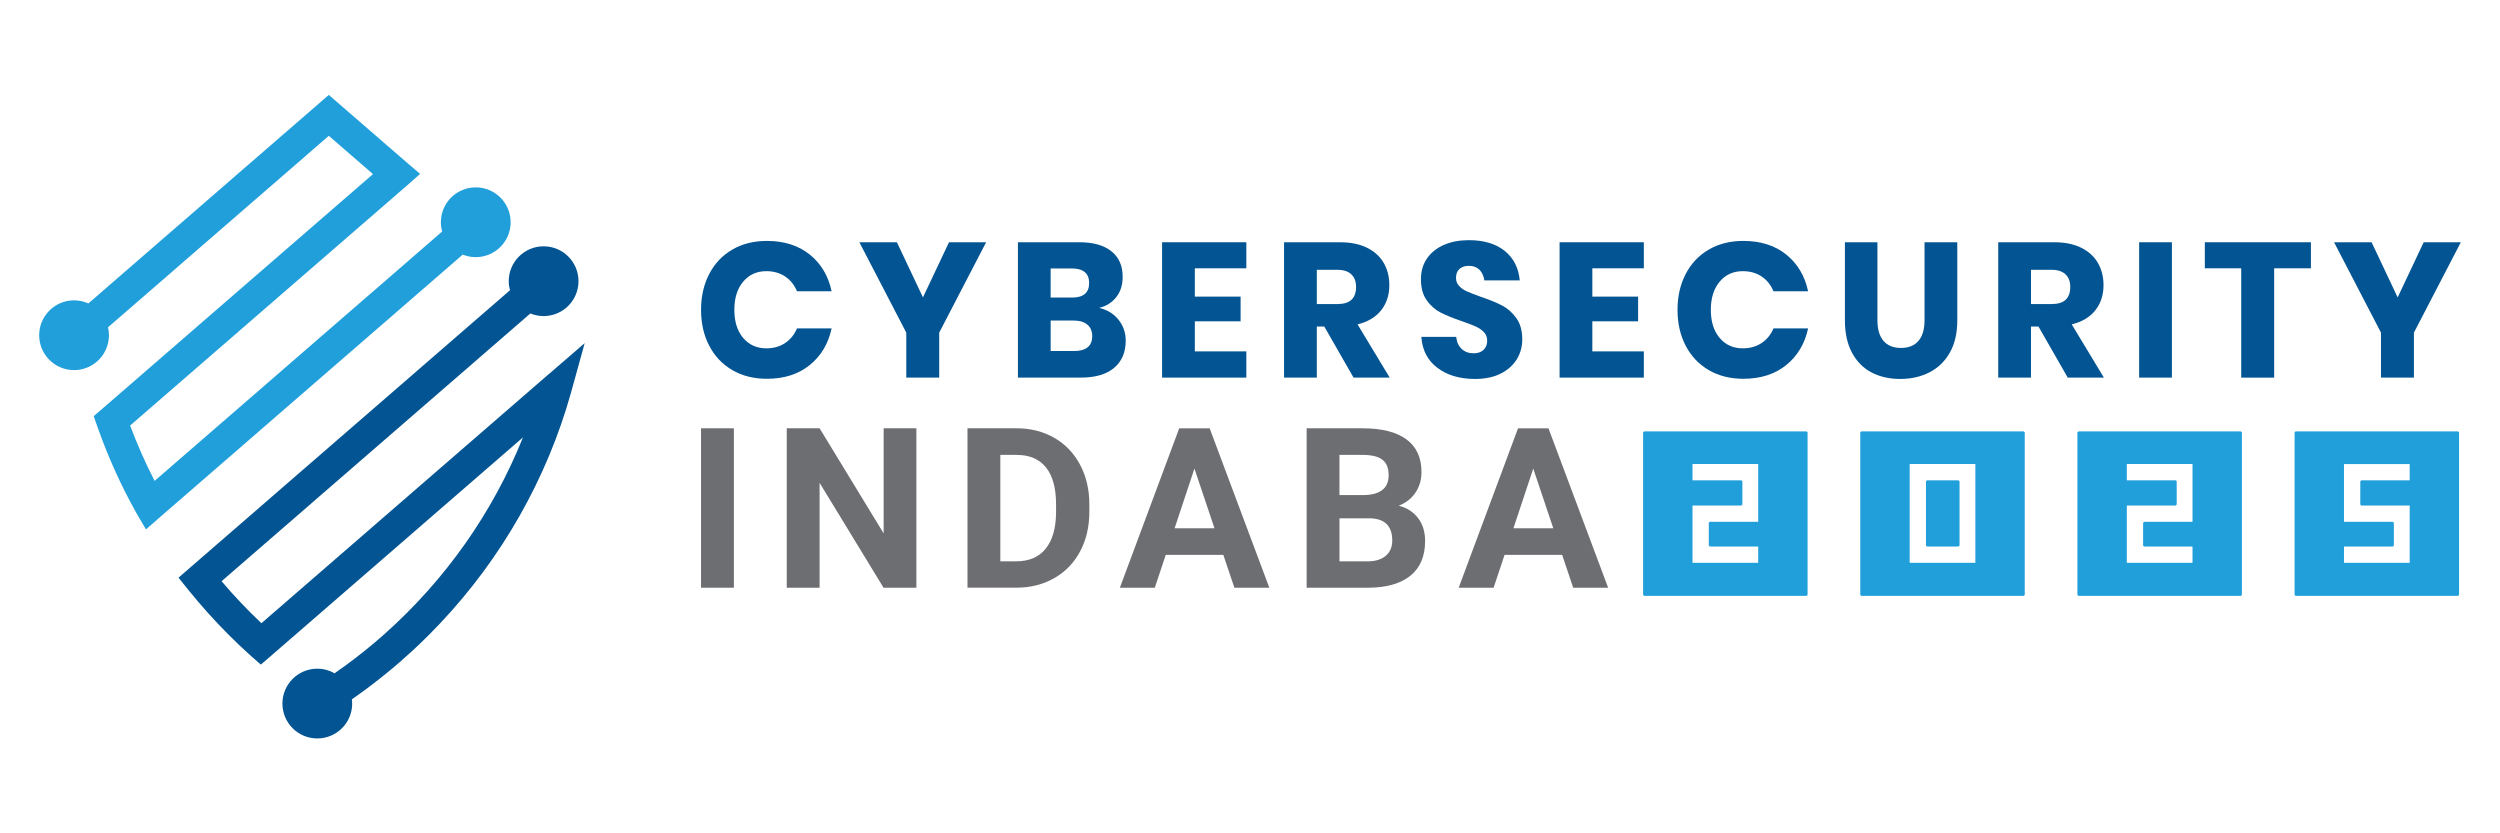 <svg xmlns="http://www.w3.org/2000/svg" id="Layer_1" data-name="Layer 1" viewBox="0 0 1500 500"><defs><style>      .cls-1 {        fill: #209fda;      }      .cls-2 {        fill: #6d6e71;      }      .cls-3 {        fill: #035492;      }    </style></defs><g id="Layer_1-2" data-name="Layer 1-2"><g><g><g><path class="cls-1" d="M277.65,152.76c2.41.97,5.04,1.52,7.8,1.52,11.56,0,20.93-9.37,20.93-20.93s-9.37-20.93-20.93-20.93-20.93,9.37-20.93,20.93c0,1.93.28,3.79.77,5.56l-172.54,149.63c-5.53-10.8-10.46-21.92-14.68-33.23L243.6,111.82l8.47-7.47-7.49-6.4-13.99-12.12-30.12-26.11-3.19-2.77-3.19,2.77-31.53,27.34-108.74,94.3-.8.69c-2.62-1.18-5.52-1.85-8.58-1.85-11.56,0-20.93,9.37-20.93,20.93s9.37,20.93,20.93,20.93,20.93-9.37,20.93-20.93c0-1.64-.21-3.23-.57-4.76l.9-.77,131.59-114.11,26.5,22.98L61.95,244.76l-5.75,4.93,2.47,6.96c6.13,17.41,13.82,34.41,22.82,50.56.27.52.56,1.03.86,1.51l5.23,8.91,7.77-6.8,106.87-92.67,75.42-65.4h0Z"></path><path class="cls-3" d="M329.41,224.33l-172.57,149.6c-8.41-7.95-16.42-16.39-23.89-25.21l185.28-160.65c2.45,1.01,5.12,1.57,7.94,1.57,11.56,0,20.93-9.37,20.93-20.93s-9.37-20.93-20.93-20.93-20.93,9.37-20.93,20.93c0,1.88.27,3.69.74,5.43l-.91.79-68.95,59.8-121.59,105.43-7.43,6.46,5.18,6.42c.26.31.52.64.76.95l.13.16c7.51,9.3,15.63,18.32,24.1,26.8,3.92,3.94,8.13,7.93,12.42,11.81.41.37.81.74,1.23,1.1l5.58,4.9,5.65-4.85,151.63-131.48c-18.1,45.09-46.53,85.52-83.31,118.19l-5.77,5.01c-7.71,6.5-15.74,12.64-23.96,18.34-3.05-1.74-6.59-2.76-10.36-2.76-11.56,0-20.93,9.37-20.93,20.93s9.37,20.93,20.93,20.93,20.93-9.37,20.93-20.93c0-.87-.07-1.73-.17-2.57.4-.28.82-.55,1.21-.84.41-.29.83-.57,1.23-.86,6.06-4.28,12.08-8.84,17.95-13.64l.16-.13c5.31-4.29,10.64-8.91,15.85-13.72l.37-.34c3.19-2.97,6.37-6.02,9.44-9.1,2.24-2.24,4.29-4.35,6.26-6.45l.13-.13c37.21-39.25,64.47-87.24,78.87-138.8l8.2-29.68-21.35,18.44h0Z"></path></g><g><g><path class="cls-3" d="M485.82,152.7c6.78,5.44,11.16,12.79,13.15,22.06h-20.79c-1.53-3.75-3.89-6.7-7.07-8.85-3.18-2.14-6.95-3.21-11.32-3.21-5.74,0-10.38,2.11-13.9,6.32-3.52,4.21-5.28,9.84-5.28,16.89s1.76,12.66,5.28,16.83c3.52,4.17,8.16,6.26,13.9,6.26,4.36,0,8.14-1.07,11.32-3.21,3.18-2.14,5.53-5.06,7.07-8.73h20.79c-1.99,9.19-6.37,16.53-13.15,22-6.78,5.47-15.34,8.21-25.68,8.21-7.89,0-14.82-1.74-20.79-5.23-5.97-3.49-10.59-8.37-13.84-14.65-3.26-6.28-4.88-13.44-4.88-21.48s1.63-15.2,4.88-21.48c3.25-6.28,7.87-11.16,13.84-14.65,5.97-3.49,12.91-5.23,20.79-5.23,10.34,0,18.9,2.72,25.68,8.16h0Z"></path><path class="cls-3" d="M591.68,145.35l-28.15,54.23v27h-19.76v-27l-28.15-54.23h22.52l15.63,33.08,15.63-33.08h22.29Z"></path><path class="cls-3" d="M671.12,191.87c2.87,3.6,4.31,7.77,4.31,12.52,0,6.97-2.32,12.41-6.95,16.31-4.63,3.91-11.28,5.86-19.93,5.86h-37.8v-81.22h36.88c8.27,0,14.67,1.8,19.19,5.4,4.52,3.6,6.78,8.73,6.78,15.39,0,4.9-1.31,8.98-3.91,12.23-2.61,3.26-6.02,5.38-10.22,6.37,4.9,1.15,8.79,3.52,11.66,7.12h0ZM630.39,178.54h12.87c6.82,0,10.22-2.91,10.22-8.73s-3.49-8.73-10.46-8.73h-12.64v17.46h0ZM655.33,201.64c0-2.91-.96-5.19-2.87-6.83-1.91-1.65-4.63-2.47-8.16-2.47h-13.9v18.27h14.02c7.27,0,10.92-2.99,10.92-8.96h0Z"></path><path class="cls-3" d="M716.9,160.97v17h27.46v14.82h-27.46v18.04h30.9v15.74h-50.55v-81.22h50.55v15.63h-30.9Z"></path><path class="cls-3" d="M812.14,226.57l-17.58-30.67h-4.48v30.67h-19.65v-81.22h33.54c6.43,0,11.87,1.11,16.31,3.33,4.44,2.22,7.77,5.27,9.99,9.13,2.22,3.87,3.33,8.29,3.33,13.27,0,5.9-1.63,10.92-4.88,15.05-3.26,4.14-7.98,6.97-14.19,8.5l19.3,31.94h-21.71,0ZM790.08,182.45h12.18c3.91,0,6.78-.86,8.62-2.59,1.84-1.72,2.76-4.27,2.76-7.64s-.94-5.74-2.81-7.58c-1.88-1.84-4.73-2.76-8.56-2.76h-12.18v20.56h0Z"></path><path class="cls-3" d="M910.07,215.54c-2.18,3.6-5.4,6.47-9.65,8.62-4.25,2.15-9.4,3.21-15.45,3.21-9.12,0-16.62-2.22-22.52-6.66-5.9-4.44-9.12-10.65-9.65-18.61h20.91c.3,3.06,1.4,5.48,3.27,7.24,1.88,1.76,4.27,2.64,7.18,2.64,2.53,0,4.52-.69,5.97-2.07,1.45-1.38,2.18-3.21,2.18-5.51,0-2.07-.67-3.79-2.01-5.17-1.34-1.38-3.01-2.51-5-3.39-1.99-.88-4.75-1.93-8.27-3.16-5.13-1.76-9.33-3.46-12.58-5.11-3.26-1.65-6.05-4.1-8.39-7.35-2.34-3.25-3.5-7.49-3.5-12.69,0-4.82,1.23-9,3.68-12.52,2.45-3.52,5.84-6.22,10.17-8.1,4.33-1.88,9.28-2.81,14.88-2.81,9.04,0,16.22,2.15,21.54,6.43,5.32,4.29,8.33,10.19,9.02,17.69h-21.25c-.38-2.68-1.36-4.81-2.93-6.37-1.57-1.57-3.7-2.35-6.37-2.35-2.3,0-4.16.61-5.57,1.84-1.42,1.23-2.12,3.03-2.12,5.4,0,1.91.63,3.54,1.9,4.88,1.26,1.34,2.85,2.43,4.77,3.27,1.91.84,4.67,1.91,8.27,3.21,5.21,1.76,9.46,3.5,12.75,5.23,3.29,1.72,6.13,4.23,8.5,7.52,2.37,3.29,3.56,7.58,3.56,12.87,0,4.29-1.09,8.23-3.27,11.83h-.02Z"></path><path class="cls-3" d="M955.4,160.97v17h27.46v14.82h-27.46v18.04h30.9v15.74h-50.55v-81.22h50.55v15.63h-30.9Z"></path><path class="cls-3" d="M1071.71,152.7c6.78,5.44,11.16,12.79,13.15,22.06h-20.79c-1.53-3.75-3.89-6.7-7.07-8.85-3.18-2.14-6.95-3.21-11.32-3.21-5.75,0-10.38,2.11-13.9,6.32-3.52,4.21-5.28,9.84-5.28,16.89s1.76,12.66,5.28,16.83c3.52,4.17,8.16,6.26,13.9,6.26,4.36,0,8.14-1.07,11.32-3.21,3.18-2.14,5.53-5.06,7.07-8.73h20.79c-1.99,9.19-6.37,16.53-13.15,22-6.78,5.47-15.34,8.21-25.68,8.21-7.89,0-14.82-1.74-20.8-5.23-5.97-3.49-10.59-8.37-13.84-14.65-3.26-6.28-4.88-13.44-4.88-21.48s1.63-15.2,4.88-21.48c3.25-6.28,7.87-11.16,13.84-14.65,5.97-3.49,12.91-5.23,20.8-5.23,10.34,0,18.9,2.72,25.68,8.16h0Z"></path><path class="cls-3" d="M1126.46,145.35v46.87c0,5.36,1.21,9.46,3.62,12.29,2.41,2.83,5.92,4.25,10.51,4.25s8.1-1.42,10.51-4.25c2.41-2.83,3.62-6.93,3.62-12.29v-46.87h19.65v46.87c0,7.66-1.49,14.11-4.48,19.36-2.99,5.25-7.07,9.19-12.23,11.83-5.17,2.64-11.01,3.96-17.52,3.96s-12.25-1.3-17.23-3.91c-4.98-2.6-8.88-6.55-11.72-11.83-2.83-5.28-4.25-11.76-4.25-19.41v-46.87h19.53,0Z"></path><path class="cls-3" d="M1240.65,226.57l-17.58-30.67h-4.48v30.67h-19.65v-81.22h33.54c6.43,0,11.87,1.11,16.31,3.33,4.44,2.22,7.77,5.27,9.99,9.13,2.22,3.87,3.33,8.29,3.33,13.27,0,5.9-1.63,10.92-4.88,15.05-3.26,4.14-7.98,6.97-14.19,8.5l19.3,31.94h-21.71,0ZM1218.59,182.45h12.18c3.91,0,6.78-.86,8.62-2.59,1.84-1.72,2.76-4.27,2.76-7.64s-.94-5.74-2.81-7.58c-1.88-1.84-4.73-2.76-8.56-2.76h-12.18v20.56h0Z"></path><path class="cls-3" d="M1303.14,145.35v81.22h-19.65v-81.22h19.65Z"></path><path class="cls-3" d="M1386.55,145.35v15.63h-22.06v65.6h-19.76v-65.6h-21.83v-15.63h63.65Z"></path><path class="cls-3" d="M1476.5,145.35l-28.15,54.23v27h-19.76v-27l-28.15-54.23h22.52l15.63,33.08,15.63-33.08h22.29,0Z"></path></g><g><path class="cls-2" d="M440.33,352.63h-19.71v-95.65h19.71v95.65Z"></path><path class="cls-2" d="M549.83,352.63h-19.71l-38.36-62.93v62.93h-19.71v-95.65h19.71l38.43,63.06v-63.06h19.64v95.65h0Z"></path><path class="cls-2" d="M580.49,352.63v-95.65h29.43c8.41,0,15.93,1.9,22.57,5.68,6.64,3.79,11.82,9.18,15.54,16.16,3.72,6.99,5.58,14.92,5.58,23.81v4.4c0,8.89-1.83,16.8-5.49,23.71-3.66,6.92-8.82,12.28-15.47,16.09-6.66,3.81-14.17,5.74-22.53,5.78h-29.63ZM600.2,272.94v63.85h9.53c7.71,0,13.6-2.52,17.67-7.55,4.07-5.04,6.15-12.24,6.24-21.61v-5.06c0-9.72-2.01-17.09-6.04-22.11-4.03-5.01-9.92-7.52-17.67-7.52h-9.72,0Z"></path><path class="cls-2" d="M734,332.92h-34.55l-6.57,19.71h-20.96l35.61-95.65h18.26l35.8,95.65h-20.96l-6.64-19.71h0ZM704.77,316.95h23.91l-12.02-35.8-11.89,35.8Z"></path><path class="cls-2" d="M783.98,352.63v-95.65h33.5c11.6,0,20.41,2.22,26.41,6.67,6,4.44,9,10.96,9,19.55,0,4.68-1.2,8.82-3.61,12.38-2.41,3.57-5.76,6.18-10.05,7.85,4.9,1.23,8.77,3.7,11.6,7.42,2.83,3.72,4.24,8.28,4.24,13.67,0,9.2-2.94,16.16-8.8,20.89-5.87,4.73-14.24,7.14-25.1,7.23h-37.19ZM803.69,297.05h14.58c9.94-.17,14.91-4.14,14.91-11.89,0-4.33-1.26-7.46-3.78-9.36-2.52-1.91-6.49-2.86-11.93-2.86h-13.8v24.11h0ZM803.69,310.98v25.82h16.88c4.64,0,8.27-1.11,10.87-3.32,2.61-2.21,3.91-5.27,3.91-9.16,0-8.76-4.53-13.21-13.6-13.34h-18.07Z"></path><path class="cls-2" d="M937.29,332.92h-34.55l-6.57,19.71h-20.96l35.61-95.65h18.26l35.8,95.65h-20.96l-6.64-19.71h0ZM908.06,316.95h23.91l-12.02-35.8-11.89,35.8h0Z"></path></g></g></g><g><path class="cls-1" d="M986.45,258.84h97.51l.59.59v97.51l-.59.59h-97.51l-.59-.59v-97.51l.59-.59h0ZM1015.5,278.41v9.78h29.34l.59.59v13.93l-.59.59h-29.34v34.38h39.42v-9.78h-29.05l-.59-.59v-13.64l.59-.59h29.05v-34.68h-39.42Z"></path><path class="cls-1" d="M1116.75,258.84h97.51l.59.59v97.51l-.59.59h-97.51l-.59-.59v-97.51l.59-.59h0ZM1145.8,278.41v59.28h39.42v-59.28h-39.42ZM1156.17,288.19h18.97l.59.59v38.53l-.59.59h-18.97l-.59-.59v-38.53l.59-.59Z"></path><path class="cls-1" d="M1247.04,258.84h97.51l.59.59v97.51l-.59.59h-97.51l-.59-.59v-97.51l.59-.59h0ZM1276.09,278.41v9.78h29.34l.59.59v13.93l-.59.59h-29.34v34.38h39.42v-9.78h-29.05l-.59-.59v-13.64l.59-.59h29.05v-34.68h-39.42Z"></path><path class="cls-1" d="M1377.34,258.84h97.51l.59.59v97.51l-.59.59h-97.51l-.59-.59v-97.51l.59-.59h0ZM1406.39,278.41v34.68h29.34l.59.59v13.64l-.59.59h-29.34v9.78h39.42v-34.38h-29.05l-.59-.59v-13.93l.59-.59h29.05v-9.78h-39.42Z"></path></g></g></g></svg>